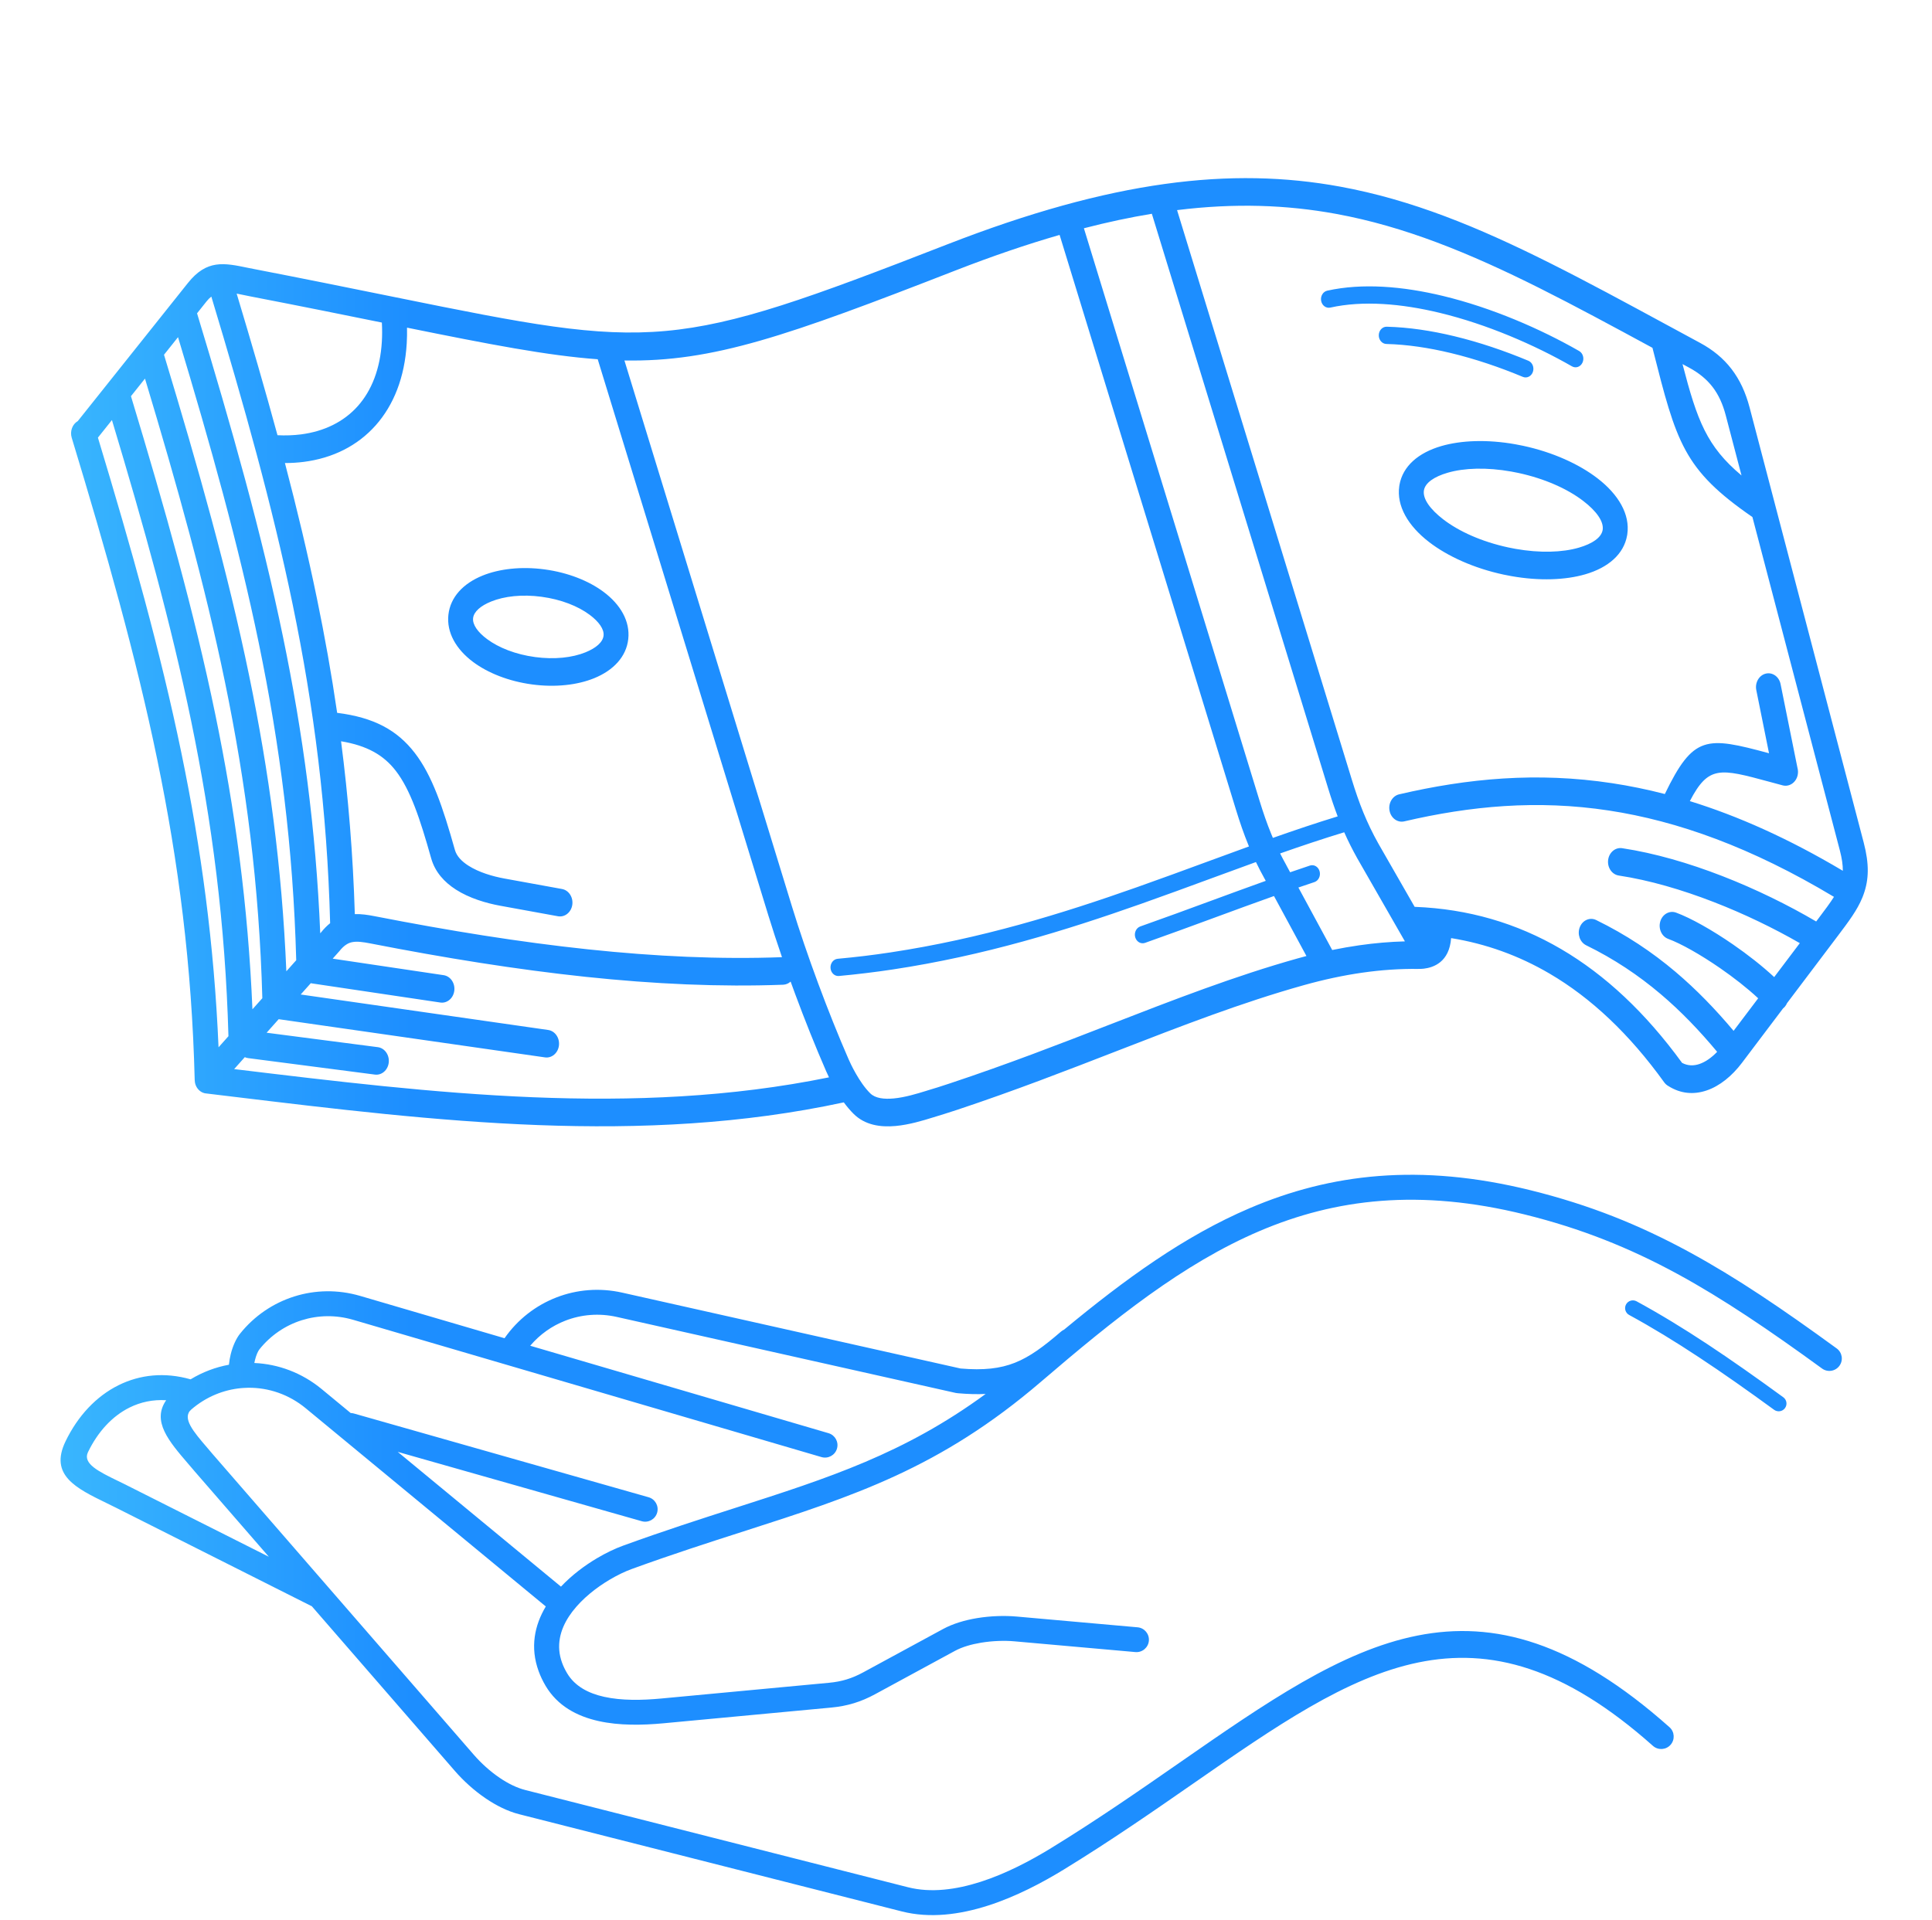 <svg width="165" height="164" viewBox="0 0 165 164" fill="none" xmlns="http://www.w3.org/2000/svg">
<g id="Frame 2177">
<g id="Group">
<path id="Vector" d="M156.861 115.186C157.335 115.531 157.44 116.196 157.094 116.669C156.749 117.143 156.085 117.248 155.611 116.903C153.373 115.272 151.264 113.785 149.194 112.419C147.159 111.075 145.209 109.883 143.273 108.83C141.223 107.714 139.167 106.742 137.015 105.897C134.869 105.054 132.638 104.342 130.233 103.747C121.235 101.517 114.048 102.398 107.578 105.155C101.04 107.941 95.166 112.662 88.896 118.038C80.282 125.424 72.906 127.793 63.51 130.811C60.561 131.758 57.41 132.77 53.95 134.029C53.396 134.23 52.742 134.539 52.062 134.943C50.928 135.616 49.753 136.536 48.911 137.629C48.894 137.653 48.876 137.677 48.857 137.7L48.855 137.702C48.768 137.818 48.684 137.936 48.605 138.056C47.832 139.225 47.474 140.583 48.001 142.03C48.105 142.319 48.248 142.617 48.431 142.927C49.092 144.04 50.243 144.645 51.594 144.945C53.088 145.277 54.828 145.244 56.475 145.09L70.805 143.746C71.342 143.696 71.833 143.603 72.305 143.459C72.775 143.316 73.235 143.12 73.71 142.862L80.536 139.156C81.378 138.699 82.399 138.396 83.443 138.223C84.597 138.032 85.803 137.998 86.831 138.089L97.151 139.007C97.736 139.057 98.169 139.572 98.118 140.157C98.067 140.741 97.553 141.174 96.968 141.123L86.648 140.206C85.789 140.129 84.77 140.16 83.785 140.323C82.956 140.46 82.168 140.688 81.553 141.022L74.727 144.728C74.126 145.054 73.536 145.305 72.922 145.492C72.309 145.679 71.679 145.799 70.997 145.863L56.667 147.206C54.84 147.377 52.884 147.408 51.136 147.02C49.243 146.6 47.603 145.703 46.598 144.01C46.351 143.593 46.153 143.174 46.001 142.755C45.26 140.717 45.65 138.842 46.613 137.227L26.113 120.299C24.673 119.109 22.932 118.526 21.201 118.545C21.052 118.546 20.903 118.553 20.754 118.563C20.727 118.567 20.7 118.57 20.673 118.572C20.653 118.574 20.633 118.574 20.613 118.575C19.084 118.713 17.586 119.324 16.334 120.405C15.509 121.118 16.524 122.299 17.704 123.674C17.799 123.784 17.892 123.893 18.175 124.229C18.186 124.24 18.196 124.252 18.206 124.263L28.073 135.626C28.093 135.647 28.111 135.668 28.129 135.69L40.468 149.899C41.074 150.598 41.843 151.303 42.68 151.87C43.38 152.344 44.126 152.72 44.859 152.906L77.544 161.212C79.51 161.711 81.668 161.418 83.755 160.746C85.92 160.05 88.013 158.944 89.763 157.871C93.69 155.464 97.315 152.948 100.71 150.59C115.573 140.27 126.159 132.92 142.583 147.543C143.022 147.934 143.061 148.608 142.67 149.047C142.279 149.487 141.606 149.526 141.166 149.135C125.996 135.627 115.984 142.579 101.926 152.34C98.53 154.698 94.904 157.216 90.871 159.688C89.008 160.83 86.764 162.012 84.405 162.771C81.97 163.555 79.417 163.887 77.019 163.278L44.334 154.973C43.363 154.726 42.389 154.239 41.488 153.628C40.487 152.95 39.575 152.114 38.859 151.291L26.634 137.213L9.828 128.753L9.827 128.754C9.444 128.563 9.291 128.489 9.14 128.415C6.484 127.123 4.201 126.012 5.597 123.121C6.648 120.946 8.219 119.271 10.125 118.326C11.944 117.424 14.047 117.192 16.278 117.825C17.302 117.203 18.412 116.787 19.55 116.578C19.582 116.259 19.637 115.951 19.709 115.663C19.889 114.943 20.188 114.318 20.491 113.938C21.707 112.412 23.331 111.313 25.138 110.744C26.907 110.187 28.854 110.14 30.767 110.701L43.09 114.314L43.092 114.31C44.206 112.712 45.755 111.512 47.522 110.828C49.255 110.156 51.195 109.983 53.138 110.419L82.035 116.9C83.997 117.069 85.413 116.907 86.669 116.411C87.965 115.899 89.151 115.009 90.615 113.747C90.696 113.676 90.785 113.621 90.878 113.579C96.07 109.282 101.139 105.586 106.745 103.197C113.621 100.267 121.238 99.325 130.742 101.68C133.246 102.301 135.565 103.04 137.79 103.913C140.009 104.785 142.146 105.796 144.29 106.963C146.303 108.059 148.303 109.28 150.369 110.644C152.4 111.985 154.544 113.498 156.861 115.186ZM17.645 93.409C17.599 93.406 17.554 93.401 17.508 93.392L17.506 93.391C17.497 93.39 17.489 93.388 17.481 93.386L17.48 93.386C17.472 93.384 17.464 93.382 17.455 93.38L17.455 93.38C17.269 93.333 17.092 93.23 16.946 93.071C16.738 92.844 16.632 92.546 16.628 92.247C16.384 82.482 15.243 73.67 13.427 64.87C11.603 56.036 9.095 47.187 6.125 37.393C5.956 36.834 6.185 36.232 6.644 35.97L16.049 24.172C17.66 22.152 19.128 22.455 21.149 22.873C21.261 22.896 21.377 22.919 21.739 22.99C25.89 23.792 29.785 24.583 33.211 25.278L33.724 25.382C33.772 25.389 33.82 25.398 33.867 25.411C56.029 29.91 57.36 30.044 80.87 20.887C87.935 18.136 94.001 16.478 99.461 15.717C104.952 14.951 109.817 15.093 114.452 15.942C117.506 16.501 120.453 17.364 123.406 18.474C126.322 19.569 129.27 20.919 132.352 22.463C135.557 24.068 138.837 25.845 142.372 27.762L142.47 27.815C142.482 27.821 142.494 27.827 142.506 27.834C143.382 28.309 144.273 28.792 145.182 29.283C146.295 29.883 147.181 30.615 147.881 31.526C148.584 32.443 149.085 33.522 149.423 34.811L151.571 43.002C151.586 43.047 151.598 43.094 151.607 43.141L159.168 71.976C159.65 73.815 159.612 75.13 159.158 76.396C159.135 76.462 159.11 76.528 159.084 76.593C159.073 76.624 159.06 76.656 159.046 76.687C158.607 77.753 157.9 78.695 156.969 79.929L152.621 85.688C152.572 85.803 152.506 85.91 152.423 86.007C152.376 86.06 152.326 86.107 152.273 86.149L148.763 90.798C147.929 91.903 146.873 92.774 145.737 93.154C144.667 93.513 143.544 93.446 142.472 92.764C142.341 92.69 142.222 92.584 142.124 92.448C139.16 88.33 135.897 85.252 132.341 83.168C129.701 81.62 126.897 80.616 123.931 80.135C123.777 82.195 122.42 82.649 121.591 82.747C121.446 82.764 121.301 82.765 121.198 82.764C121.171 82.766 121.145 82.767 121.118 82.767C119.565 82.748 117.979 82.854 116.362 83.085C114.741 83.316 113.069 83.674 111.347 84.156C106.034 85.644 100.9 87.638 95.451 89.753C91.13 91.431 86.614 93.184 81.766 94.796C81.465 94.896 81.087 95.017 80.67 95.149C80.228 95.289 79.887 95.394 79.672 95.457L79.672 95.456C78.799 95.727 77.651 96.077 76.493 96.184C75.175 96.305 73.869 96.104 72.907 95.154C72.601 94.852 72.319 94.513 72.064 94.166C54.769 97.898 37.211 95.775 19.825 93.672L17.645 93.409ZM143.693 31.101C144.945 35.926 145.764 38.127 148.732 40.615L147.383 35.47C147.13 34.507 146.767 33.715 146.264 33.06C145.757 32.399 145.096 31.859 144.254 31.404L143.693 31.101ZM149.663 44.167C143.759 40.091 143.183 37.822 141.147 29.794L141.127 29.712C137.692 27.85 134.498 26.122 131.485 24.613C128.488 23.113 125.604 21.794 122.714 20.708C119.861 19.636 117.027 18.805 114.105 18.27C109.887 17.497 105.469 17.336 100.526 17.949L115.445 66.581C115.758 67.602 116.075 68.523 116.438 69.41C116.801 70.295 117.212 71.155 117.716 72.057L120.818 77.467C120.842 77.466 120.866 77.466 120.891 77.467C125.356 77.647 129.505 78.832 133.331 81.075C137.093 83.281 140.537 86.504 143.655 90.792C144.132 91.047 144.636 91.057 145.124 90.893C145.656 90.715 146.179 90.342 146.651 89.849C145.141 88.036 143.558 86.38 141.81 84.902C139.922 83.304 137.846 81.912 135.469 80.75C134.931 80.489 134.686 79.794 134.922 79.199C135.157 78.603 135.783 78.331 136.321 78.592C138.877 79.842 141.095 81.326 143.099 83.021C144.889 84.536 146.512 86.22 148.055 88.057L150.155 85.276C149.22 84.403 148.06 83.498 146.883 82.686C145.23 81.546 143.569 80.604 142.47 80.201C141.911 79.994 141.61 79.324 141.797 78.705C141.983 78.086 142.587 77.752 143.146 77.959C144.394 78.416 146.221 79.446 148.004 80.676C149.257 81.541 150.501 82.513 151.522 83.465L153.711 80.565C151.507 79.297 148.985 78.072 146.375 77.059C143.657 76.004 140.859 75.183 138.25 74.79C137.668 74.702 137.261 74.108 137.34 73.463C137.419 72.818 137.955 72.366 138.537 72.454C141.305 72.871 144.245 73.73 147.082 74.832C149.944 75.943 152.716 77.307 155.108 78.715L155.332 78.418C155.852 77.729 156.292 77.145 156.628 76.612C149.575 72.382 143.275 70.129 137.394 69.235C131.268 68.304 125.569 68.848 119.933 70.162C119.358 70.297 118.793 69.889 118.672 69.251C118.55 68.614 118.918 67.987 119.493 67.853C125.342 66.489 131.274 65.928 137.688 66.903C139.161 67.127 140.658 67.432 142.183 67.826C144.629 62.78 145.726 62.9 151.081 64.344L149.994 58.949C149.867 58.314 150.228 57.684 150.8 57.543C151.373 57.401 151.941 57.802 152.068 58.437L153.512 65.601C153.564 65.793 153.572 66.004 153.527 66.214C153.389 66.848 152.814 67.238 152.242 67.086C152.028 67.029 151.551 66.9 151.101 66.778C146.885 65.637 145.909 65.374 144.319 68.433C148.43 69.703 152.756 71.632 157.384 74.384C157.39 73.89 157.308 73.324 157.128 72.635L149.663 44.167ZM28.794 60.892C31.919 61.283 33.916 62.36 35.425 64.319C36.901 66.235 37.814 68.914 38.852 72.608C39.002 73.141 39.438 73.583 39.998 73.943C40.903 74.523 42.084 74.863 43.068 75.043L47.998 75.94C48.578 76.046 48.97 76.653 48.875 77.296C48.779 77.939 48.231 78.374 47.652 78.268L42.721 77.37C41.533 77.154 40.09 76.732 38.935 75.99C37.946 75.356 37.152 74.488 36.822 73.312C35.862 69.9 35.041 67.453 33.808 65.853C32.76 64.492 31.334 63.687 29.128 63.321C29.744 68.083 30.146 72.96 30.303 78.087C30.851 78.064 31.405 78.148 32.005 78.265C38.375 79.509 44.434 80.483 50.211 81.094C55.988 81.706 61.5 81.959 66.785 81.764C66.358 80.521 65.964 79.317 65.619 78.192L51.047 30.688C46.768 30.377 41.834 29.422 34.761 27.989C34.77 28.446 34.762 28.892 34.737 29.326C34.565 32.241 33.619 34.61 32.078 36.341C30.54 38.069 28.434 39.136 25.939 39.455C25.421 39.52 24.886 39.554 24.334 39.554C25.359 43.457 26.276 47.289 27.068 51.125C27.737 54.366 28.316 57.606 28.794 60.892ZM23.699 37.177C24.392 37.213 25.059 37.188 25.694 37.108C27.703 36.851 29.372 36.021 30.56 34.686C31.745 33.354 32.475 31.494 32.612 29.171C32.642 28.656 32.643 28.117 32.613 27.554C29.446 26.911 25.847 26.181 21.366 25.315C21.317 25.305 21.035 25.247 20.761 25.191C20.571 25.151 20.388 25.114 20.212 25.081C21.466 29.25 22.634 33.257 23.699 37.177ZM46.516 48.64C48.514 48.909 50.289 49.622 51.542 50.556C53.002 51.645 53.822 53.075 53.656 54.589C53.49 56.1 52.386 57.269 50.735 57.938C49.316 58.514 47.437 58.735 45.435 58.465C43.436 58.196 41.662 57.483 40.408 56.549C38.949 55.46 38.129 54.03 38.295 52.516C38.461 51.005 39.564 49.836 41.215 49.167C42.635 48.591 44.514 48.37 46.516 48.64ZM50.358 52.517C49.362 51.774 47.916 51.202 46.256 50.979L46.255 50.978C44.598 50.755 43.072 50.926 41.945 51.383C41.05 51.746 40.465 52.248 40.404 52.805C40.344 53.358 40.802 53.999 41.592 54.588C42.588 55.331 44.035 55.903 45.694 56.126L45.695 56.127C47.353 56.35 48.879 56.179 50.005 55.722C50.901 55.359 51.485 54.857 51.546 54.3C51.607 53.747 51.148 53.106 50.358 52.517ZM130.528 30.816C130.872 30.96 131.045 31.385 130.915 31.766C130.785 32.146 130.401 32.338 130.058 32.194C128.087 31.372 126 30.662 123.911 30.159C122.041 29.709 120.176 29.427 118.402 29.383C118.035 29.373 117.744 29.035 117.753 28.628C117.762 28.221 118.066 27.899 118.433 27.909C120.3 27.955 122.249 28.249 124.196 28.718C126.342 29.234 128.492 29.966 130.528 30.816ZM134.863 29.983C135.19 30.169 135.319 30.614 135.15 30.977C134.982 31.339 134.581 31.482 134.254 31.295C131.036 29.452 126.993 27.697 122.956 26.723C119.673 25.931 116.404 25.656 113.613 26.275C113.254 26.355 112.903 26.097 112.83 25.698C112.758 25.3 112.99 24.911 113.35 24.83C116.341 24.167 119.795 24.45 123.241 25.282C127.398 26.285 131.557 28.089 134.863 29.983ZM130.071 38.079C132.612 38.623 134.856 39.646 136.431 40.858C138.231 42.243 139.222 43.944 138.978 45.631C138.972 45.676 138.966 45.711 138.962 45.732C138.682 47.341 137.348 48.487 135.388 49.058C133.69 49.552 131.464 49.637 129.079 49.213C128.847 49.172 128.624 49.129 128.41 49.083C125.869 48.538 123.624 47.516 122.049 46.303C120.25 44.918 119.259 43.218 119.503 41.531C119.509 41.485 119.514 41.451 119.518 41.429C119.799 39.821 121.132 38.675 123.093 38.104C124.79 37.61 127.016 37.525 129.402 37.948C129.634 37.99 129.857 38.033 130.071 38.079ZM135.22 42.796C133.878 41.763 131.92 40.882 129.664 40.398C129.451 40.353 129.251 40.313 129.063 40.28C126.966 39.908 125.054 39.969 123.636 40.382C122.481 40.718 121.722 41.24 121.61 41.88L121.605 41.907C121.503 42.618 122.143 43.506 123.26 44.366C124.602 45.399 126.561 46.28 128.817 46.764C129.029 46.809 129.23 46.849 129.418 46.882C131.515 47.254 133.427 47.193 134.845 46.78C136 46.444 136.759 45.921 136.87 45.281L136.875 45.255C136.978 44.544 136.338 43.656 135.22 42.796ZM97.788 80.543C97.439 80.666 97.065 80.452 96.953 80.064C96.842 79.677 97.035 79.262 97.385 79.138C99.445 78.412 101.402 77.691 103.329 76.982C104.942 76.389 106.534 75.804 108.101 75.243L108.058 75.165C108.049 75.15 108.04 75.134 108.031 75.118C107.751 74.616 107.497 74.126 107.262 73.638C105.999 74.094 104.726 74.563 103.439 75.036C101.469 75.761 99.468 76.497 97.48 77.198C94.237 78.343 90.884 79.452 87.376 80.418C83.858 81.388 80.167 82.221 76.243 82.814C75.513 82.925 74.751 83.028 73.958 83.124C73.15 83.221 72.38 83.304 71.646 83.371C71.28 83.404 70.959 83.101 70.93 82.695C70.9 82.289 71.174 81.934 71.54 81.901C72.344 81.827 73.103 81.747 73.815 81.661C74.543 81.573 75.293 81.471 76.065 81.354C79.922 80.77 83.569 79.947 87.057 78.986C90.554 78.022 93.874 76.925 97.077 75.794C99.137 75.067 101.095 74.347 103.022 73.638C104.248 73.187 105.461 72.741 106.667 72.305L106.628 72.21C106.23 71.24 105.888 70.249 105.555 69.163L90.494 20.067C87.708 20.869 84.749 21.878 81.578 23.113C67.175 28.723 60.915 30.922 53.329 30.793L67.636 77.431C68.26 79.468 69.033 81.734 69.871 83.995C70.694 86.216 71.583 88.443 72.462 90.458C72.54 90.637 72.762 91.132 73.099 91.72C73.422 92.286 73.845 92.924 74.321 93.394C74.761 93.829 75.516 93.906 76.323 93.832C77.285 93.743 78.323 93.425 79.111 93.181L79.122 93.177L79.122 93.176C79.469 93.073 79.802 92.972 80.087 92.882C80.359 92.796 80.717 92.68 81.153 92.535C86.088 90.895 90.515 89.176 94.751 87.531C100.272 85.388 105.475 83.368 110.825 81.869C111.076 81.798 111.326 81.731 111.575 81.665L108.803 76.541C107.126 77.137 105.448 77.754 103.747 78.38C101.777 79.105 99.776 79.841 97.788 80.543ZM110.183 74.511C110.749 74.315 111.312 74.124 111.871 73.938C112.223 73.82 112.594 74.042 112.7 74.432C112.806 74.822 112.606 75.234 112.254 75.351C111.798 75.503 111.342 75.657 110.887 75.813L113.775 81.151C114.555 80.992 115.329 80.857 116.096 80.747C117.422 80.558 118.718 80.447 119.985 80.414L115.904 73.297C115.486 72.547 115.125 71.823 114.801 71.094C112.986 71.647 111.164 72.257 109.326 72.903C109.487 73.224 109.659 73.548 109.843 73.878C109.856 73.903 109.869 73.928 109.881 73.954L110.183 74.511ZM108.709 71.575C110.565 70.92 112.406 70.3 114.243 69.737C113.951 68.973 113.687 68.187 113.428 67.342L98.372 18.261C96.519 18.565 94.591 18.975 92.569 19.499L107.571 68.402C107.884 69.423 108.202 70.344 108.565 71.231C108.612 71.346 108.66 71.46 108.709 71.575ZM67.522 83.849C67.347 84.009 67.125 84.108 66.881 84.117C61.485 84.318 55.875 84.062 50.011 83.442C44.139 82.82 38.028 81.839 31.632 80.59C31.023 80.471 30.497 80.395 30.073 80.481C29.715 80.553 29.369 80.769 29 81.23L29 81.23C28.987 81.245 28.974 81.261 28.96 81.276L28.413 81.89L37.889 83.301C38.471 83.388 38.878 83.982 38.799 84.627C38.72 85.273 38.184 85.725 37.602 85.637L26.644 84.005C26.61 84 26.577 83.993 26.544 83.985L25.682 84.951L46.82 87.983C47.403 88.069 47.812 88.662 47.736 89.308C47.659 89.954 47.124 90.409 46.541 90.323L23.8 87.061L22.769 88.217L32.27 89.451C32.854 89.528 33.27 90.115 33.201 90.762C33.131 91.409 32.601 91.87 32.018 91.793L21.187 90.386C21.088 90.373 20.994 90.346 20.906 90.305L19.998 91.323L20.059 91.331C36.986 93.378 54.078 95.445 70.799 92.029C70.68 91.784 70.595 91.593 70.55 91.489C69.648 89.422 68.74 87.149 67.902 84.889C67.774 84.542 67.647 84.195 67.522 83.849ZM8.363 37.383C11.252 46.942 13.698 55.632 15.497 64.345C17.176 72.481 18.288 80.617 18.664 89.462L19.51 88.514C19.243 78.919 18.11 70.236 16.32 61.565C14.608 53.273 12.293 44.968 9.56 35.882L8.363 37.383ZM11.185 33.843C14.105 43.495 16.576 52.255 18.39 61.04C20.073 69.194 21.186 77.348 21.559 86.216L22.404 85.269C22.14 75.651 21.006 66.949 19.212 58.259C17.486 49.897 15.146 41.52 12.382 32.341L11.185 33.843ZM14.007 30.303C16.958 40.048 19.455 48.879 21.282 57.735C22.969 65.907 24.083 74.079 24.455 82.97L25.299 82.024C25.038 72.382 23.903 63.662 22.105 54.954C20.364 46.52 17.999 38.072 15.204 28.801L14.007 30.303ZM16.829 26.764C19.811 36.601 22.333 45.503 24.175 54.43C25.866 62.62 26.981 70.81 27.35 79.724L27.408 79.66C27.666 79.336 27.928 79.073 28.195 78.861C27.942 69.162 26.804 60.4 24.998 51.649C23.247 43.167 20.865 34.67 18.049 25.337C17.911 25.442 17.777 25.573 17.648 25.735L16.829 26.764ZM152.299 119.356C152.596 119.571 152.661 119.987 152.445 120.283C152.23 120.579 151.814 120.644 151.518 120.429C149.266 118.787 147.15 117.295 145.087 115.934C143.046 114.586 141.086 113.388 139.136 112.327C138.814 112.152 138.695 111.748 138.871 111.426C139.046 111.104 139.45 110.985 139.772 111.161C141.77 112.248 143.761 113.465 145.821 114.824C147.859 116.17 149.997 117.678 152.299 119.356ZM29.949 120.703C30.038 120.704 30.128 120.717 30.218 120.742L55.387 127.896C55.953 128.055 56.283 128.643 56.124 129.209C55.965 129.775 55.378 130.105 54.812 129.946L33.967 124.021L47.908 135.533C48.827 134.557 49.922 133.737 50.978 133.11C51.768 132.641 52.548 132.275 53.225 132.029C56.707 130.763 59.885 129.742 62.86 128.786C70.777 126.243 77.224 124.172 84.177 119.074C83.46 119.109 82.683 119.09 81.822 119.014C81.759 119.012 81.695 119.004 81.63 118.989L52.672 112.494C51.153 112.153 49.639 112.288 48.289 112.811C47.135 113.258 46.099 113.991 45.282 114.956L70.759 122.425C71.323 122.591 71.646 123.182 71.48 123.746C71.314 124.31 70.723 124.632 70.159 124.467L30.167 112.742C28.675 112.305 27.154 112.342 25.771 112.777C24.367 113.219 23.105 114.074 22.157 115.262C22.025 115.429 21.881 115.756 21.775 116.18C21.755 116.261 21.737 116.344 21.721 116.429C23.762 116.52 25.782 117.262 27.471 118.657L29.949 120.703ZM22.959 132.981L16.598 125.655C16.583 125.637 16.568 125.62 16.555 125.602L16.088 125.057C14.416 123.111 12.949 121.402 14.192 119.61C13.067 119.54 12.012 119.765 11.066 120.234C9.591 120.965 8.358 122.297 7.514 124.046C7.04 125.027 8.438 125.707 10.065 126.499C10.375 126.65 10.691 126.803 10.777 126.846L10.776 126.848L22.959 132.981Z" fill="url(#paint0_linear_423_522)"/>
</g>
</g>
<defs>
<linearGradient id="paint0_linear_423_522" x1="5.174" y1="154.865" x2="85.256" y2="154.865" gradientUnits="userSpaceOnUse">
<stop stop-color="#39B6FE"/>
<stop offset="0.375" stop-color="#1D8EFF"/>
</linearGradient>
</defs>
</svg>
